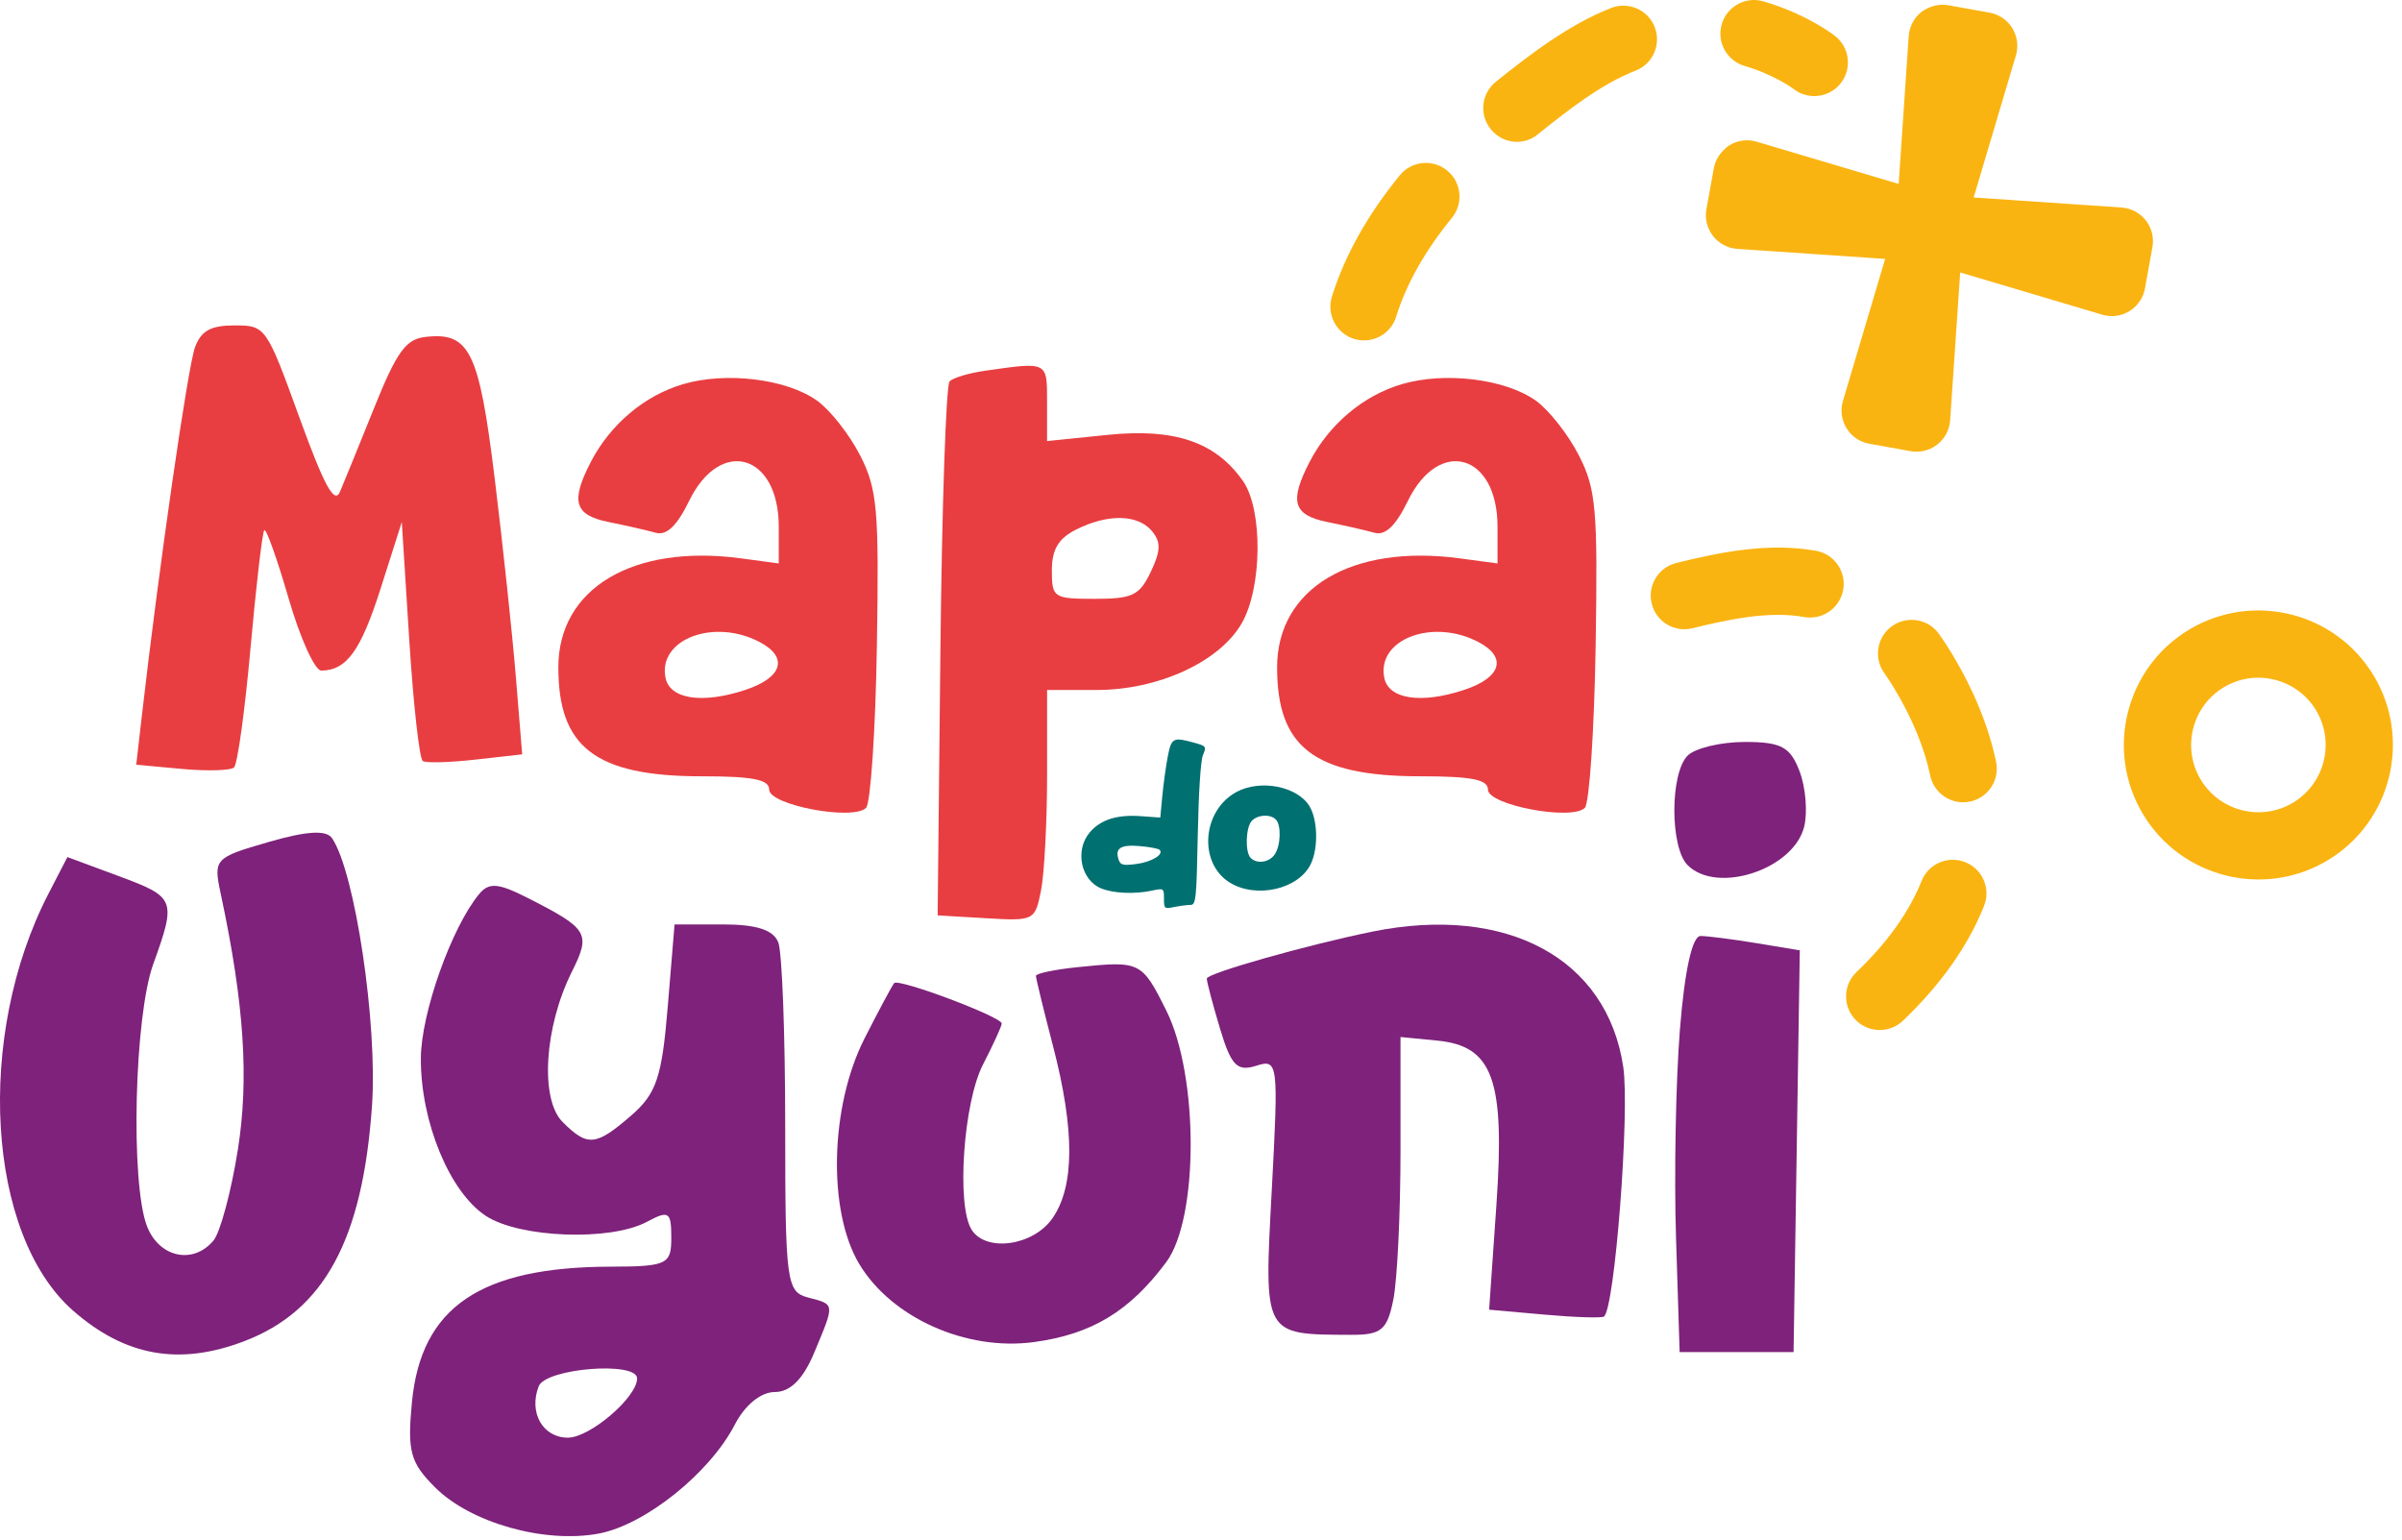 <svg xmlns="http://www.w3.org/2000/svg" width="209" height="134" viewBox="0 0 209 134" fill="none"><path fill-rule="evenodd" clip-rule="evenodd" d="M146.84 65.755C145.302 67.295 145.302 73.744 146.84 75.284C149.398 77.845 156.049 75.659 156.978 71.953C157.293 70.694 157.117 68.518 156.581 67.115C155.776 64.99 154.98 64.565 151.823 64.565C149.736 64.565 147.495 65.1 146.84 65.755Z" fill="#7E227B"></path><path fill-rule="evenodd" clip-rule="evenodd" d="M23.357 73.276C18.657 74.633 18.556 74.741 19.211 77.802C21.247 87.333 21.681 93.882 20.69 100.084C20.113 103.704 19.162 107.243 18.58 107.945C16.81 110.081 13.826 109.429 12.779 106.678C11.343 102.894 11.69 88.467 13.329 83.915C15.357 78.279 15.277 78.072 10.326 76.237L5.866 74.582L4.223 77.76C-2.181 90.15 -1.166 107.436 6.348 114.044C10.878 118.025 15.606 118.87 21.258 116.708C28.214 114.049 31.556 107.884 32.368 96.218C32.864 89.1 30.885 75.852 28.89 72.939C28.39 72.209 26.695 72.309 23.355 73.274L23.357 73.276Z" fill="#7E227B"></path><path fill-rule="evenodd" clip-rule="evenodd" d="M119.38 81.077C113.725 82.227 105.004 84.699 105.004 85.152C105.004 85.439 105.523 87.406 106.159 89.523C107.115 92.72 107.648 93.269 109.291 92.746C111.213 92.136 111.253 92.441 110.659 103.542C109.976 116.286 109.887 116.124 117.521 116.157C120.201 116.168 120.701 115.753 121.239 113.07C121.579 111.363 121.859 105.53 121.859 100.105V90.241L125.056 90.553C129.915 91.025 130.962 93.95 130.201 104.898L129.57 113.969L134.384 114.398C137.035 114.635 139.366 114.711 139.563 114.565C140.504 113.866 141.823 96.737 141.239 92.828C139.823 83.387 131.096 78.694 119.378 81.075L119.38 81.077Z" fill="#7E227B"></path><path fill-rule="evenodd" clip-rule="evenodd" d="M146.168 89.624C145.809 94.129 145.659 102.279 145.833 107.736L146.147 117.661H156.06L156.332 100.178L156.602 82.697L152.863 82.079C150.804 81.739 148.602 81.455 147.971 81.45C147.241 81.443 146.581 84.441 146.168 89.626V89.624Z" fill="#7E227B"></path><path fill-rule="evenodd" clip-rule="evenodd" d="M93.852 84.152C91.809 84.361 90.136 84.708 90.136 84.922C90.136 85.136 90.805 87.882 91.624 91.025C93.528 98.349 93.511 103.251 91.565 106.028C89.887 108.429 85.762 108.992 84.53 106.992C83.208 104.854 83.833 95.917 85.535 92.626C86.429 90.894 87.161 89.29 87.161 89.065C87.161 88.488 78.19 85.119 77.805 85.549C77.631 85.744 76.471 87.913 75.222 90.368C72.216 96.283 72.002 105.384 74.762 109.99C77.572 114.678 84.07 117.584 89.962 116.788C94.988 116.107 98.281 114.119 101.474 109.833C104.302 106.035 104.312 93.631 101.49 87.96C99.361 83.678 99.215 83.605 93.849 84.154L93.852 84.152Z" fill="#7E227B"></path><path d="M70.307 112.908C68.438 112.419 68.321 111.553 68.321 97.985C68.321 90.065 68.051 82.877 67.722 82.014C67.302 80.922 65.833 80.443 62.906 80.443H58.694L58.098 87.638C57.593 93.751 57.114 95.168 54.927 97.067C51.84 99.741 51.126 99.809 48.95 97.633C46.974 95.652 47.356 89.384 49.748 84.584C51.434 81.201 51.211 80.831 45.868 78.115C43.347 76.835 42.539 76.774 41.692 77.8C39.293 80.694 36.638 88.166 36.619 92.086C36.591 97.607 39.117 103.736 42.274 105.807C45.206 107.729 53.11 108.023 56.276 106.328C58.199 105.3 58.41 105.436 58.41 107.704C58.41 109.971 58.112 110.22 53.204 110.225C41.795 110.236 36.636 113.741 35.842 122.023C35.432 126.295 35.694 127.269 37.854 129.429C40.939 132.518 47.382 134.337 52.096 133.452C56.136 132.694 61.755 128.192 63.938 123.966C64.816 122.267 66.204 121.135 67.408 121.135C68.762 121.135 69.884 120.016 70.852 117.694C72.654 113.375 72.671 113.527 70.307 112.908ZM49.417 125.105C47.227 125.105 45.99 122.934 46.87 120.638C47.471 119.065 55.434 118.429 55.434 119.955C55.434 121.591 51.331 125.105 49.417 125.105Z" fill="#7E227B"></path><path fill-rule="evenodd" clip-rule="evenodd" d="M16.974 30.197C16.355 31.833 13.819 49.396 12.347 62.251L11.854 66.546L15.833 66.913C18.021 67.112 20.059 67.058 20.361 66.788C20.664 66.518 21.312 61.833 21.8 56.373C22.289 50.913 22.829 46.307 22.995 46.138C23.164 45.969 24.12 48.652 25.12 52.101C26.12 55.549 27.399 58.364 27.96 58.356C30.174 58.328 31.397 56.626 33.141 51.145L34.96 45.429L35.608 55.664C35.965 61.291 36.495 66.046 36.789 66.227C37.082 66.408 39.148 66.352 41.38 66.1L45.437 65.643L44.883 58.875C44.577 55.152 43.753 47.413 43.049 41.673C41.681 30.516 40.864 28.857 36.965 29.326C35.312 29.526 34.507 30.643 32.587 35.413C31.293 38.627 29.944 41.941 29.589 42.779C29.106 43.925 28.223 42.314 26.044 36.31C23.185 28.429 23.108 28.317 20.416 28.317C18.35 28.317 17.512 28.774 16.974 30.195V30.197Z" fill="#E83E41"></path><path d="M108.15 41.856C105.774 38.46 102.206 37.244 96.376 37.843L91.106 38.382V35.021C91.106 31.429 91.204 31.479 85.685 32.265C84.31 32.462 82.932 32.875 82.624 33.183C82.317 33.493 81.955 44.075 81.824 56.702L81.585 79.657L85.817 79.906C89.972 80.15 90.059 80.105 90.577 77.507C90.868 76.049 91.108 71.523 91.108 67.45V60.042H95.43C100.758 60.042 106.044 57.626 108.012 54.295C109.828 51.216 109.906 44.366 108.15 41.856ZM100.127 49.772C99.145 51.819 98.542 52.11 95.265 52.11C91.671 52.11 91.523 52.011 91.523 49.631C91.523 47.824 92.089 46.866 93.608 46.096C96.382 44.692 99.014 44.742 100.242 46.225C101.026 47.171 101 47.943 100.124 49.772H100.127Z" fill="#E83E41"></path><path d="M74.847 39.643C73.929 37.835 72.242 35.685 71.096 34.866C68.443 32.969 63.178 32.324 59.422 33.434C56.073 34.425 53.112 36.92 51.422 40.171C49.622 43.636 49.969 44.824 52.96 45.427C54.45 45.727 56.289 46.148 57.047 46.359C58 46.626 58.897 45.772 59.965 43.584C62.678 38.021 67.76 39.486 67.76 45.831V49.03L64.479 48.589C55.075 47.326 48.582 51.199 48.582 58.072C48.582 64.946 51.711 67.553 61.049 67.553C65.504 67.553 66.927 67.835 66.927 68.711C66.927 70.061 74.22 71.439 75.356 70.3C75.753 69.901 76.178 63.579 76.298 56.251C76.493 44.317 76.342 42.584 74.85 39.641L74.847 39.643ZM64.854 60.035C61.087 61.281 58.26 60.842 57.901 58.957C57.26 55.593 62.176 53.77 66.145 55.896C68.617 57.22 68.07 58.974 64.854 60.035Z" fill="#E83E41"></path><path d="M137.387 39.643C136.469 37.835 134.781 35.685 133.636 34.866C130.983 32.969 125.718 32.324 121.962 33.434C118.612 34.425 115.652 36.92 113.962 40.171C112.161 43.636 112.509 44.824 115.499 45.427C116.99 45.727 118.828 46.148 119.586 46.359C120.539 46.626 121.436 45.772 122.504 43.584C125.218 38.021 130.3 39.486 130.3 45.831V49.03L127.018 48.589C117.614 47.326 111.122 51.199 111.122 58.072C111.122 64.946 114.251 67.553 123.589 67.553C128.044 67.553 129.467 67.835 129.467 68.711C129.467 70.061 136.762 71.439 137.896 70.3C138.293 69.901 138.718 63.579 138.837 56.251C139.032 44.317 138.882 42.584 137.389 39.641L137.387 39.643ZM127.394 60.035C123.626 61.281 120.798 60.842 120.441 58.957C119.8 55.593 124.715 53.77 128.687 55.896C131.159 57.22 130.612 58.974 127.396 60.035H127.394Z" fill="#E83E41"></path><path d="M113.94 70.157C112.889 68.429 109.694 67.798 107.61 68.906C104.6 70.507 104.243 75.086 106.994 76.795C109.309 78.232 113.013 77.38 114.06 75.169C114.717 73.781 114.659 71.338 113.938 70.154L113.94 70.157ZM110.908 74.361C110.419 75.058 109.372 75.206 108.823 74.657C108.318 74.152 108.391 71.96 108.929 71.42C109.466 70.882 110.525 70.828 111.011 71.312C111.499 71.802 111.44 73.6 110.908 74.361Z" fill="#007071"></path><path d="M103.931 64.638C102.067 64.119 101.924 64.194 101.605 65.852C101.445 66.685 101.234 68.216 101.135 69.255L100.957 71.145L99.276 71.023C97.18 70.871 95.752 71.328 94.809 72.448C93.513 73.99 94.039 76.572 95.797 77.302C96.849 77.739 98.708 77.826 100.198 77.509C101.266 77.281 101.278 77.288 101.278 78.194C101.278 79.1 101.323 79.1 102.177 78.927C102.673 78.828 103.306 78.746 103.588 78.746C104.058 78.746 104.109 78.251 104.22 72.622C104.292 68.962 104.473 66.183 104.668 65.716C104.982 64.967 104.952 64.922 103.928 64.636L103.931 64.638ZM98.903 75.18C97.802 75.331 97.513 75.279 97.367 74.896C96.964 73.84 97.454 73.483 99.123 73.622C99.992 73.694 100.792 73.842 100.9 73.953C101.295 74.347 100.231 74.999 98.9 75.183L98.903 75.18Z" fill="#007071"></path><path d="M190.482 54.786C184.944 58.108 183.141 65.312 186.463 70.849C189.784 76.387 196.989 78.19 202.526 74.868C208.064 71.546 209.866 64.342 206.545 58.805C203.223 53.267 196.019 51.465 190.482 54.786ZM199.517 69.849C196.749 71.509 193.146 70.608 191.484 67.84C189.824 65.072 190.726 61.469 193.493 59.807C196.261 58.148 199.864 59.049 201.526 61.816C203.186 64.584 202.284 68.187 199.517 69.849Z" fill="#FAB411"></path><path d="M120.358 29.096C120.874 28.737 121.28 28.209 121.482 27.559C122.362 24.716 123.996 21.822 126.332 18.955C127.355 17.704 127.168 15.859 125.916 14.838C124.668 13.817 122.813 13.998 121.799 15.254C118.982 18.704 116.992 22.261 115.888 25.826C115.412 27.368 116.276 29.009 117.82 29.491C118.715 29.767 119.642 29.594 120.358 29.096Z" fill="#FAB411"></path><path d="M133.82 11.678C136.346 9.653 139.306 7.315 142.311 6.148C142.531 6.063 142.735 5.953 142.923 5.824C144.008 5.07 144.477 3.648 143.98 2.361C143.397 0.854 141.7 0.106 140.193 0.692C136.595 2.084 133.111 4.737 130.149 7.122C128.89 8.136 128.691 9.974 129.707 11.237C130.717 12.495 132.55 12.735 133.822 11.678H133.82Z" fill="#FAB411"></path><path d="M158.017 47.932C153.848 47.176 149.555 48.08 145.86 48.988C144.292 49.371 143.329 50.955 143.717 52.528C144.102 54.098 145.684 55.058 147.256 54.671C150.367 53.908 153.935 53.141 156.972 53.692C157.698 53.824 158.411 53.676 159.001 53.321C159.698 52.903 160.219 52.197 160.376 51.333C160.665 49.742 159.608 48.22 158.019 47.929L158.017 47.932Z" fill="#FAB411"></path><path d="M164.637 54.476C163.318 55.41 163.006 57.237 163.942 58.556C164.247 58.986 164.543 59.441 164.837 59.929C166.395 62.528 167.442 65.07 167.949 67.486C168.28 69.07 169.832 70.084 171.412 69.751C171.743 69.683 172.048 69.561 172.32 69.396C173.36 68.772 173.942 67.54 173.679 66.288C173.038 63.23 171.754 60.077 169.858 56.917C169.487 56.298 169.109 55.718 168.719 55.171C167.785 53.854 165.956 53.549 164.639 54.476H164.637Z" fill="#FAB411"></path><path d="M167.198 76.662C166.116 79.37 164.21 82.037 161.536 84.589C160.365 85.704 160.322 87.556 161.437 88.727C162.4 89.737 163.911 89.906 165.059 89.218C165.242 89.107 165.416 88.978 165.576 88.823C168.862 85.69 171.238 82.328 172.634 78.833C173.235 77.333 172.503 75.629 171.003 75.028C169.505 74.427 167.799 75.159 167.198 76.659V76.662Z" fill="#FAB411"></path><path d="M156.069 7.746C157.104 8.552 158.51 8.549 159.534 7.838C159.771 7.674 159.989 7.469 160.174 7.228C161.165 5.953 160.935 4.113 159.658 3.122C159.409 2.93 157.118 1.2 153.442 0.12C151.893 -0.336 150.266 0.547 149.811 2.106C149.355 3.657 150.245 5.282 151.796 5.737C154.411 6.505 156.064 7.744 156.069 7.744V7.746Z" fill="#FAB411"></path><path d="M182.919 27.387C183.717 27.624 184.576 27.509 185.287 27.073C185.334 27.044 185.379 27.016 185.423 26.983C186.059 26.542 186.496 25.866 186.635 25.099L187.285 21.5C187.435 20.683 187.224 19.84 186.712 19.183C186.2 18.526 185.433 18.117 184.602 18.059L171.731 17.185L175.407 4.819C175.644 4.021 175.527 3.16 175.09 2.448C174.653 1.739 173.937 1.249 173.118 1.103L169.52 0.455C168.7 0.308 167.86 0.547 167.2 1.028C166.543 1.54 166.137 2.308 166.078 3.136L165.205 16.005L152.841 12.329C152.043 12.091 151.184 12.207 150.473 12.643C149.811 13.094 149.276 13.796 149.125 14.617L148.475 18.216C148.325 19.033 148.536 19.875 149.048 20.533C149.56 21.19 150.327 21.599 151.158 21.657L164.029 22.53L160.353 34.897C160.116 35.695 160.233 36.556 160.67 37.267C161.107 37.979 161.822 38.467 162.642 38.612L166.24 39.26C167.008 39.399 167.794 39.225 168.43 38.784C168.475 38.753 168.517 38.721 168.562 38.685C169.219 38.173 169.625 37.406 169.684 36.577L170.557 23.709L182.921 27.385L182.919 27.387Z" fill="#FAB411"></path></svg>